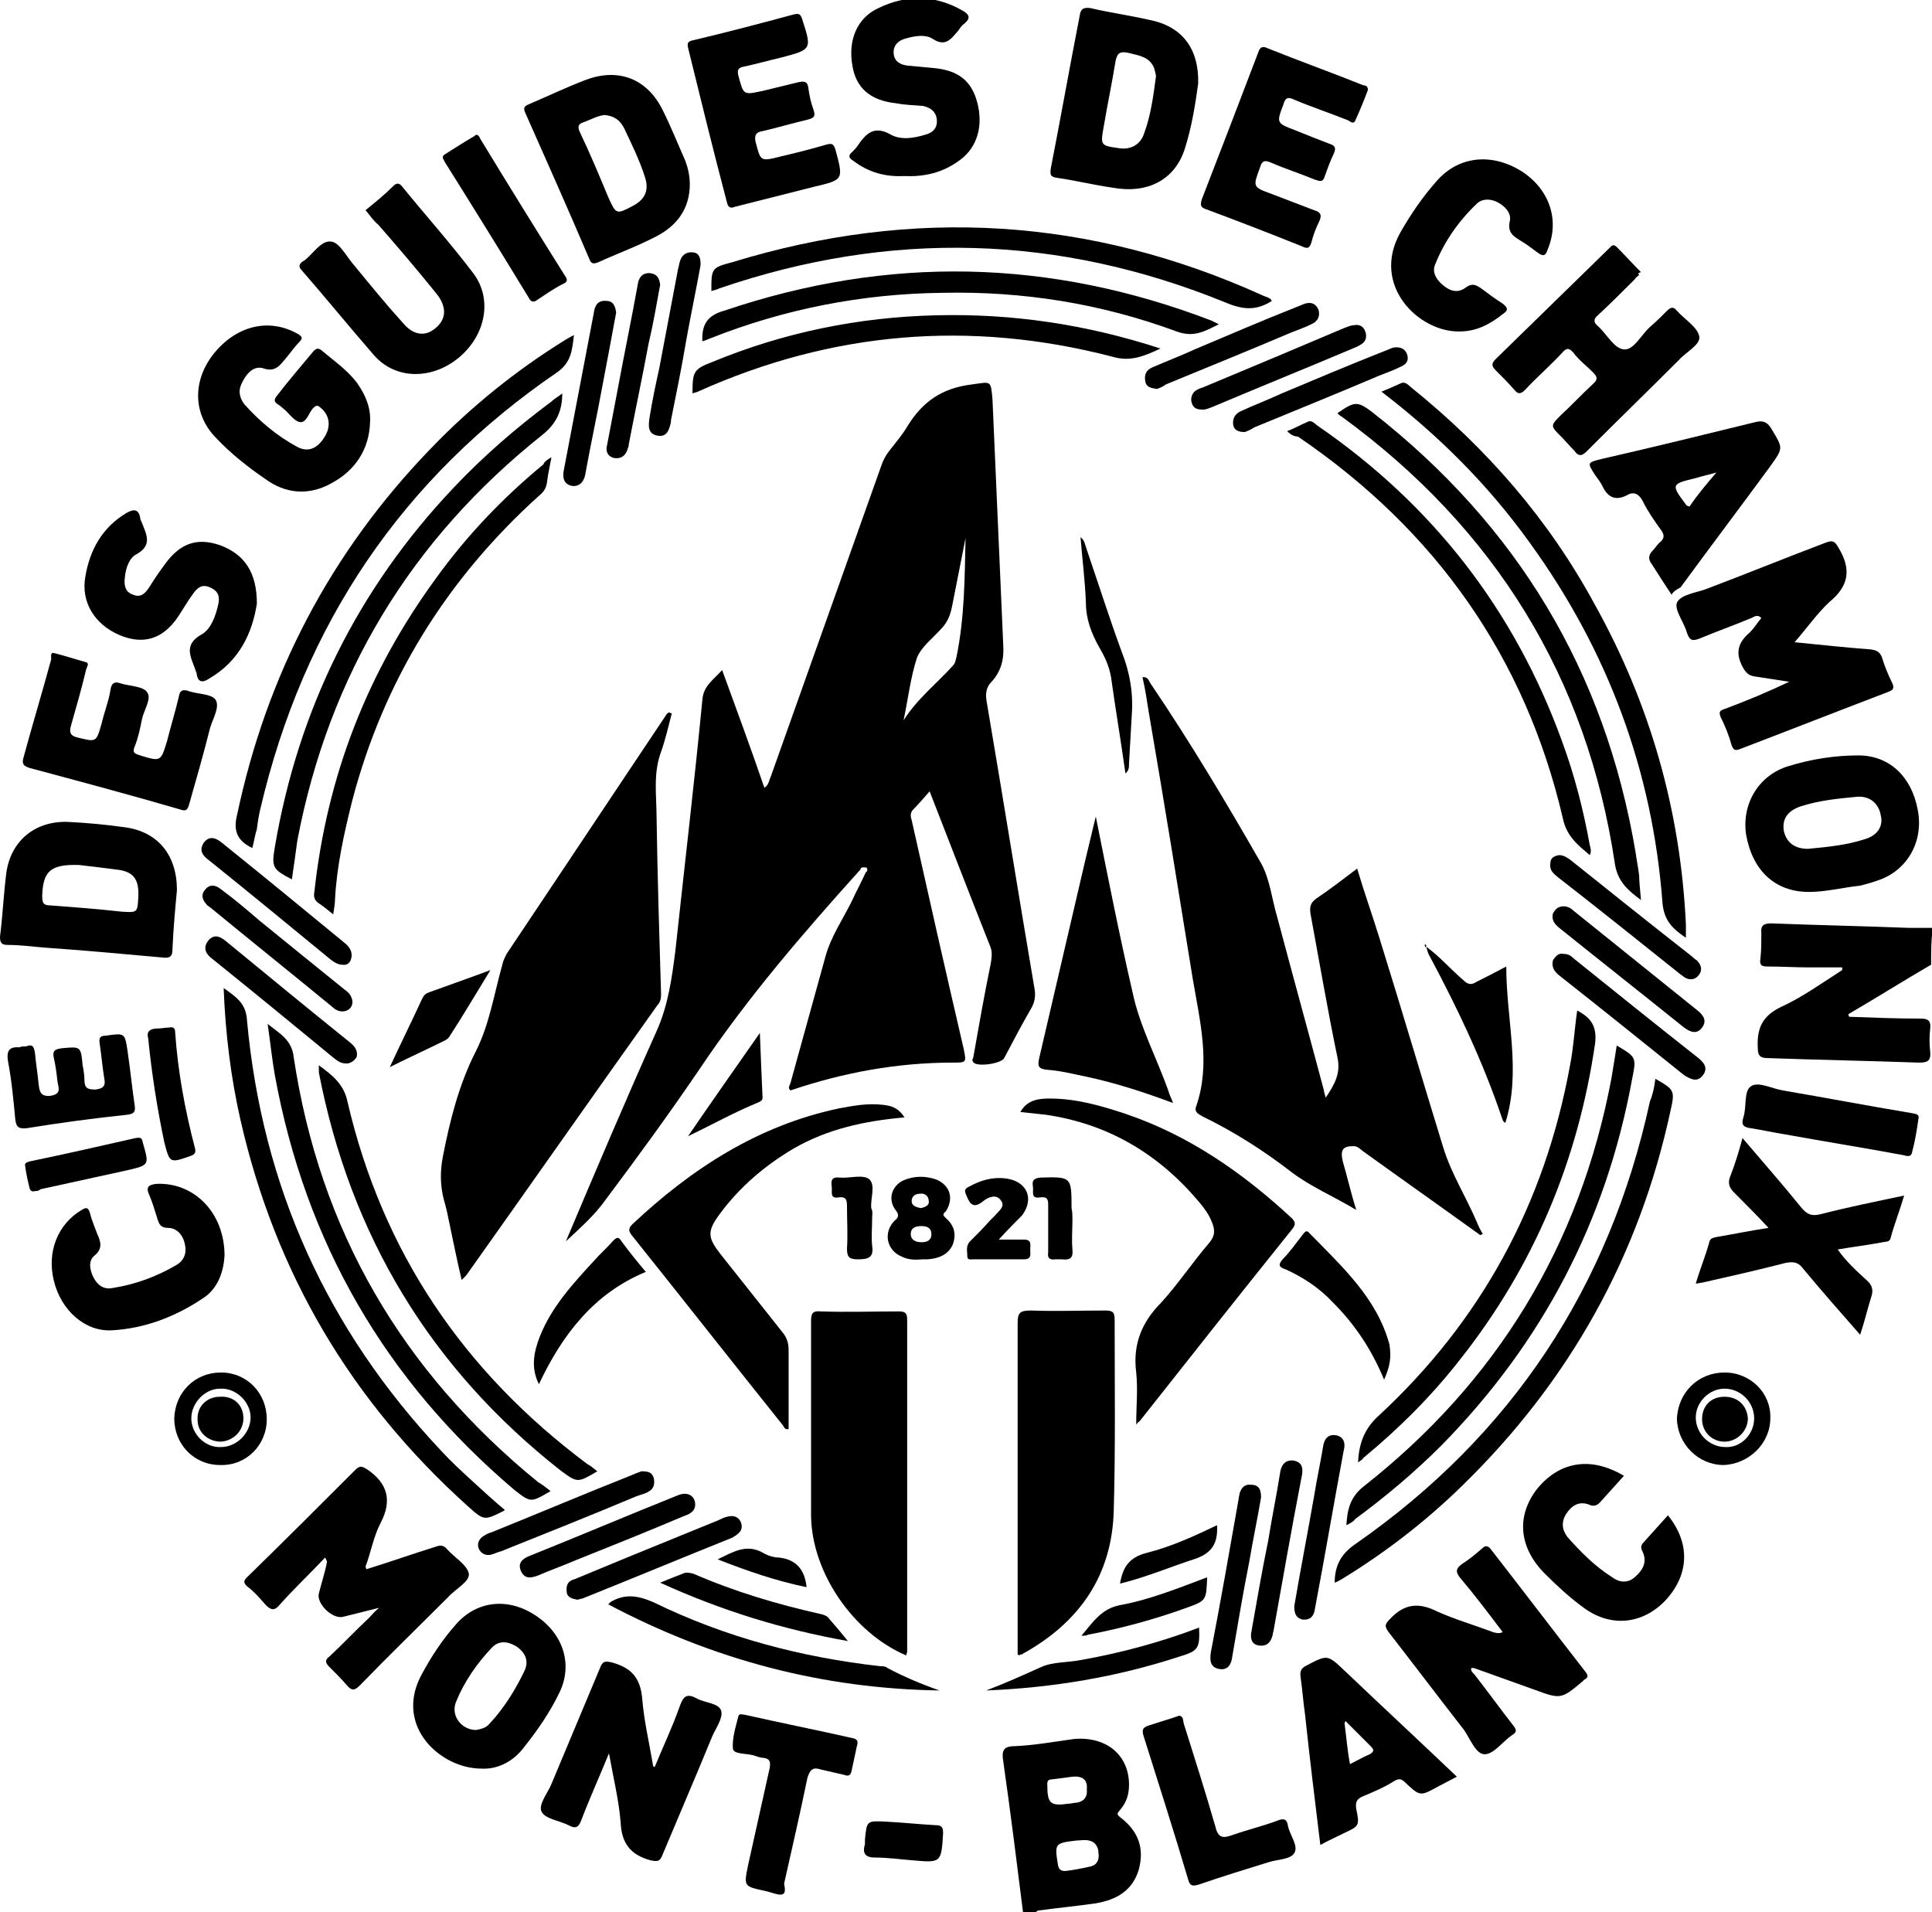 <?xml version="1.0" encoding="utf-8"?>
<!-- Generator: Adobe Illustrator 26.2.1, SVG Export Plug-In . SVG Version: 6.00 Build 0)  -->
<!DOCTYPE svg PUBLIC "-//W3C//DTD SVG 1.1//EN" "http://www.w3.org/Graphics/SVG/1.1/DTD/svg11.dtd">
<svg version="1.1" id="Calque_1" xmlns:x="http://ns.adobe.com/Extensibility/1.0/" xmlns:i="http://ns.adobe.com/AdobeIllustrator/10.0/" xmlns:graph="http://ns.adobe.com/Graphs/1.0/"
	 xmlns="http://www.w3.org/2000/svg" xmlns:xlink="http://www.w3.org/1999/xlink" x="0px" y="0px" viewBox="0 0 215.1 212.9"
	 style="enable-background:new 0 0 215.1 212.9;" xml:space="preserve">
<g>
	<path d="M215,107.4c-3.1,1.8-6.1,3.7-9.2,5.5c0,0.1,0,0.2,0.1,0.3c2.7,0.1,5.3,0.2,8,0.2c0.8,0,1.1,0.3,1,1.1
		c-0.1,0.9-0.1,1.7,0,2.6c0.1,1.1-0.4,1.2-1.3,1.2c-5.6-0.2-11.2-0.3-16.7-0.5c-0.9,0-1.2-0.2-1.2-1.2c-0.1-2.1,0.5-3.5,2.6-4.5
		c2.4-1.1,4.6-2.7,6.8-4.1c0-0.1,0-0.2,0-0.3c-1.2,0-2.5,0-3.7,0c-1.5,0-3.1-0.1-4.7-0.1c-0.7,0-0.8-0.3-0.7-0.9
		c0.1-0.9,0.1-1.9,0.1-2.8c-0.1-0.9,0.3-1.1,1.1-1.1c5.1,0.2,10.2,0.3,15.3,0.5c0.9,0,1.8,0,2.7,0C215,104.6,215,106,215,107.4z"/>
	<path d="M113.9,212.9c-0.7-5.6-1.4-11.2-2.2-16.8c-0.2-1.2,0-1.7,1.3-1.7c2.2-0.1,4.4-0.5,6.6-0.8c3.6-0.3,6.1,1.8,6.1,5.1
		c0,1.1-0.3,2-1,2.8c-0.2,0.3-0.5,0.4,0,0.8c2.1,1.6,2.7,3.5,2.1,5.8c-0.7,2.4-2.5,3.4-4.8,3.8c-2.1,0.3-4.2,0.5-6.4,0.8
		c-0.1,0-0.2,0.1-0.3,0.2C114.9,212.9,114.4,212.9,113.9,212.9z M118.6,208.3c0.9-0.1,1.9-0.3,2.8-0.5c0.8-0.2,1-0.8,0.9-1.5
		c0-0.7-0.4-1.3-1.1-1.4c-0.4-0.1-0.9,0-1.3,0c-2.5,0.3-2.5,0.3-2.1,2.8C117.9,208.1,118.1,208.3,118.6,208.3z M119.4,197.8
		c-0.7,0.1-1.5,0.2-2.3,0.3c-0.3,0-0.5,0.1-0.5,0.5c0,2.2,0.3,2.5,2.4,2.2c0.3,0,0.5-0.1,0.8-0.1c0.9-0.1,1.3-0.7,1.2-1.5
		C121.1,198.2,120.6,197.7,119.4,197.8z"/>
	<path d="M95.8,96.8c-6.4,7.1-12.6,14.3-17.9,22.2c-3.4,5-6.9,9.8-10.5,14.6c-1.2,1.7-2.8,3.1-4.4,4.6c3.3-7.8,6.6-15.6,10.1-23.4
		c1.3-2.9,1.7-5.9,2.1-9c1-9.3,2.1-18.6,3-27.9c0.1-1.5,1.2-2.2,2.2-3.3c1.6,4.4,3.2,8.7,4.7,13.1c0.5-0.3,0.5-0.8,0.7-1.2
		C89.9,75,94,63.4,98.1,51.9c0.2-0.6,0.5-1.2,0.9-1.7c0.7-0.9,1.4-1.7,2-2.7c1.7-2.8,3.9-4.3,7.2-4.7c2.2-0.3,2.1-0.5,2.3,1.7
		c0.4,9.2,0.8,18.3,1.2,27.4c0.1,1.6-0.3,2.9-1.3,4c-0.7,0.7-0.7,1.5-0.5,2.5c1.8,10.6,3.5,21.2,5.3,31.8c0.1,0.7,0,1.3-0.3,1.9
		c-1.1,1.9-2.1,3.8-3.1,5.7c-0.3,0.6-2.9,1-3.4,0.5c-0.3-0.3,0-0.5,0-0.8c0.6-3.4,1.2-6.8,1.9-10.2c0.1-0.6,0.2-1.2,0-1.8
		c-2.3-5.8-4.5-11.5-6.8-17.4c-0.7,0.8-1.3,1.5-1.9,2.1c-0.3,0.4-0.2,0.8-0.1,1.1c1.9,8.5,3.8,16.9,5.8,25.5
		c0.3,1.5,0.3,1.5-1.2,1.5c-6.2,0-12.2,1.1-18.1,3.1c-0.3-0.3-0.1-0.5,0-0.8c1.3-4.7,2.6-9.4,3.9-14.1c0.6-2.2,1.9-4.1,2.9-6.1
		c0.5-1.1,1.1-2.2,1.6-3.3c0.2-0.1,0.2-0.3,0.1-0.5C96,96.5,95.8,96.6,95.8,96.8z M100.6,80.2c1.5-2.4,3.7-4.1,5.5-6.1
		c0.3-0.3,0.3-0.7,0.4-1c0.9-4.4,0.9-8.8,1-13.2c-0.5,2.5-1,5.1-1.5,7.6c-0.2,1-0.5,1.8-1.3,2.6c-0.9,1-2.1,1.9-2.6,3.1
		C101.4,75.3,101.1,77.8,100.6,80.2z"/>
	<path d="M164.8,137.5c-4.3-3.1-8.7-6.2-13-9.3c-0.3-0.2-0.6-0.6-1.1-0.6c-1.2,0-1.5,0.4-1.2,1.7c0.5,1.7,0.9,3.5,1.5,5.4
		c-2.5-1.5-5.1-2.6-7.2-4.2c-3.1-2.4-6.4-4.5-9.9-6.2c-0.5-0.3-1-0.5-0.7-1.2c1.6-4.7,0.4-9.4-0.4-14.1c-1.6-9.9-3.2-19.8-4.9-29.7
		c-0.2-1.3-0.4-2.6-0.7-3.9c0.6-0.1,0.7,0.4,0.9,0.7c4.4,6.5,8.4,13.2,12.3,20c1,1.8,1.2,4,1.8,6c1.7,6.4,3.5,12.9,5.2,19.3
		c0,0.2,0.1,0.4,0.2,0.8c1-1.5,1.7-2.7,1.3-4.5c-1.1-5.3-2-10.6-3-16c-0.1-0.8,0-1.2,0.7-1.7c1.5-1,2.9-2.1,4.5-3.3
		c0.8,2.7,1.7,5.2,2.5,7.8c2.4,7.7,4.7,15.5,7.1,23.3c0.9,2.9,2.5,5.4,3.7,8.2c0.2,0.5,0.4,0.9,0.7,1.4
		C164.9,137.4,164.9,137.5,164.8,137.5z"/>
	<path d="M74.8,79.4c-0.4,1.5-0.7,2.9-1.2,4.3c-0.9,2.4-0.5,4.9-0.5,7.3c0.1,6.6,0.3,13.1,0.5,19.7c0,0.5-0.1,0.9-0.4,1.2
		C66,122,59,132,51.9,142c-0.1,0.1-0.2,0.2-0.5,0.5c-0.5-2.1-0.9-4.1-1.3-6c-0.2-1-0.4-2-0.7-3c-0.4-1.6-0.4-3.1-0.1-4.7
		c0.8-4.1,1.8-8.1,3.7-11.8c1.5-3,2-6.3,2.9-9.5c0.1-0.5,0.3-0.9,0.5-1.3c5.9-8.8,11.8-17.7,17.7-26.5c0.1-0.2,0.2-0.3,0.4-0.4
		C74.6,79.4,74.7,79.4,74.8,79.4z"/>
	<path d="M113.3,184.2c0-0.4,0-0.8,0-1.2c0-11.9,0-23.8,0-35.7c0-1.2,0.3-1.4,1.5-1.4c2.8,0.1,5.5,0,8.2,0c0.8,0,1.1,0.1,1.1,1
		c0,7.1,0.1,14.2-0.1,21.3c-0.2,7.2-3.8,12.4-10.1,15.9c-0.1,0.1-0.2,0.1-0.3,0.1C113.5,184.3,113.5,184.3,113.3,184.2z"/>
	<path d="M100.9,184.3c-5.9-2.5-10.5-9.2-10.6-15.5c0-7.2,0-14.5,0-21.7c0-0.8,0.1-1.2,1.1-1.1c2.9,0.1,5.8,0,8.6,0
		c0.7,0,1,0.1,1,0.9c0,12.3,0,24.6,0,37C101,184,100.9,184.1,100.9,184.3z"/>
	<path d="M199.8,71.5c3,0.3,5.8,0.6,8.5,0.8c0.6,0.1,0.9,0.2,1.2,0.8c0.3,1,0.7,2,1.2,3c0.2,0.5,0.1,0.7-0.4,0.9
		c-5.5,2.1-11.1,4.3-16.6,6.4c-0.5,0.2-0.7,0.1-0.9-0.4c-0.3-1.1-0.7-2.1-1.2-3.1c-0.3-0.7-0.1-0.8,0.5-1c2.4-0.9,4.8-1.9,7.1-3
		c-1.3-0.2-2.6-0.4-3.9-0.6c-0.6-0.1-0.9-0.4-1.2-0.9c-0.8-1.4-0.8-2.6,0.5-3.8c0.6-0.5,1-1.2,1.5-1.8c-0.4-0.4-0.7-0.2-1.1,0
		c-1.9,0.8-3.9,1.5-5.8,2.3c-0.8,0.3-1.1,0.2-1.4-0.7c-0.3-1.1-1.4-2.5-1.1-3.3c0.4-0.9,2.1-1.1,3.2-1.5c4.5-1.7,8.9-3.5,13.4-5.2
		c0.8-0.3,1-0.1,1.4,0.6c1.4,2.3,1.2,4.2-1,6C202.3,68.3,201.2,69.9,199.8,71.5z"/>
	<path d="M100.7,124.4c-4.5,0.4-8.6,1.3-12.4,3.5c-3.2,1.9-6,4.3-8.2,7.3c-1.4,1.9-1.3,2.6,0.1,4.4c2.3,2.9,4.6,5.8,6.9,8.7
		c0.5,0.6,0.7,1.2,0.7,2c0,2.9,0,5.8,0,8.8c-0.5,0.1-0.5-0.3-0.7-0.5c-5.6-7-11.1-14-16.7-21c-0.4-0.5-0.5-0.8,0-1.3
		c6.6-6.2,14-11,23-12.9c1.6-0.3,3.2-0.6,4.9-0.4C99.2,123.1,100,123.3,100.7,124.4z"/>
	<path d="M113.6,123.8c0.8-1.4,2.1-1.5,3.3-1.5c2.9,0,5.7,0.8,8.4,1.7c7.1,2.4,13.1,6.6,18.5,11.6c0.4,0.4,0.5,0.7,0.1,1.2
		c-5.7,7.1-11.4,14.3-17,21.4c-0.1,0.1-0.2,0.1-0.4,0.4c0-2.1,0.2-3.9,0-5.8c-0.4-3.1,0.6-5.6,2.8-7.8c1.9-2.1,3.5-4.5,5.3-6.6
		c0.7-0.8,0.7-1.5,0.3-2.4c-0.3-0.8-0.9-1.6-1.5-2.3c-4.5-5.3-10.1-8.6-17-9.6C115.5,124,114.6,123.9,113.6,123.8z"/>
	<path d="M40.8,174.7c2.6-0.8,5.1-1.7,7.7-2.5c0.5-0.2,0.9-0.2,1.3,0.3c0.8,0.9,2.2,1.7,2.4,2.7c0.1,0.9-1.5,1.7-2.3,2.6
		c-3.3,3.3-6.6,6.5-9.8,9.8c-0.6,0.6-0.9,0.7-1.5,0c-0.6-0.7-1.3-1.4-2-2.1c-0.5-0.5-0.3-0.8,0.1-1.1c1.5-1.4,2.9-2.9,4.4-4.3
		c0.3-0.3,0.5-0.6,1.1-1.1c-1.6,0.4-2.8,0.7-4,1c-1.2,0.3-3-1.5-2.7-2.6c0.3-1.2,0.7-2.4,0.9-3.5c0-0.1,0-0.1-0.2-0.5
		c-1.7,1.8-3.5,3.5-5.1,5.3c-0.5,0.6-0.9,0.6-1.5,0c-0.7-0.8-1.3-1.5-2.1-2.1c-0.4-0.4-0.4-0.6,0-1c4.1-4,8.1-8,12.1-12
		c0.5-0.5,0.8-0.3,1.3,0c2.2,1.5,2.8,3.4,1.5,5.9c-0.8,1.5-1.1,3.3-1.7,4.9C40.7,174.4,40.7,174.5,40.8,174.7z"/>
	<path d="M167.3,181.7c-1.5-2-3.1-4.1-4.7-6c-0.6-0.7-0.5-1.1,0.2-1.6c0.8-0.5,1.5-1.1,2.2-1.7c0.4-0.4,0.7-0.3,1,0.1
		c3.5,4.5,7,9.1,10.5,13.6c0.3,0.4,0.4,0.6-0.1,0.9c0,0-0.1,0-0.1,0.1c-2.5,2.1-2.5,2.1-5.5,1c-2.2-0.8-4.5-1.6-6.7-2.4
		c-0.1,0-0.1,0-0.3,0c-0.1,0.4,0.3,0.6,0.5,0.9c1.4,1.8,2.7,3.6,4.1,5.4c0.4,0.5,0.6,0.8-0.1,1.2c-1,0.7-2,2.1-3,2.1
		c-1,0-1.6-1.7-2.3-2.7c-2.8-3.6-5.6-7.3-8.4-10.9c-0.5-0.7-0.4-0.9,0.2-1.5c1.6-1.7,3.2-1.8,5.2-0.8c2,0.9,4.1,1.5,6.2,2.3
		C166.6,181.8,166.9,181.9,167.3,181.7z"/>
	<path d="M72.9,196.7c0.9-2.2,2-4.5,2.8-6.8c0.4-1.1,0.8-1.4,1.9-0.8c0.9,0.5,2.5,0.5,2.7,1.4c0.2,0.8-0.6,1.9-1,2.8
		c-1.8,4.4-3.7,8.8-5.5,13.1c-0.3,0.8-0.5,0.9-1.4,0.7c-2.2-0.6-3.2-1.9-3.3-4.2c-0.2-2.5-0.8-4.9-1.3-7.7c-1.1,2.7-2.2,5.1-3.1,7.5
		c-0.3,0.8-0.7,0.9-1.4,0.5c-1-0.5-2.6-0.7-3-1.5c-0.4-0.8,0.7-2.1,1.1-3.1c1.8-4.3,3.6-8.6,5.4-12.9c0.3-0.8,0.6-0.8,1.4-0.6
		c2.1,0.6,3.1,1.7,3.3,4c0.2,2.5,0.8,5,1.2,7.4C72.7,196.7,72.8,196.7,72.9,196.7z"/>
	<path d="M19.7,99.1c-0.2,2.1-0.4,4.3-0.5,6.6c0,0.8-0.3,1-1.1,0.9c-4.4-0.4-8.8-0.8-13.1-1.1c-1.3-0.1-2.7-0.3-4.1-0.3
		c-0.7,0-0.9-0.2-0.9-0.9c0.3-2.4,0.4-4.7,0.7-7.1c0.5-3.6,3.2-5.8,6.8-5.7c2.1,0.1,4.3,0.3,6.4,0.6C17.6,92.6,19.7,95.2,19.7,99.1z
		 M8.8,96.3c-3.2-0.1-4,0.7-4.1,3.4c0,0.8,0.1,1.1,0.9,1.1c2.7,0.2,5.3,0.4,8,0.7c1.7,0.1,1.7,0.1,1.8-1.6c0.1-2-0.5-2.9-2.5-3.1
		C11.3,96.6,9.8,96.4,8.8,96.3z"/>
	<path d="M133.4,9.3c-0.3,2.2-0.7,4.8-1.5,7.3c-1.1,3.4-4.1,5-8,4.3c-2.1-0.3-4.1-0.8-6.2-1.1c-0.8-0.1-0.8-0.4-0.7-1.1
		c1.1-5.6,2.1-11.3,3.2-16.9c0.1-0.8,0.4-1,1.2-0.9c2.1,0.5,4.3,0.8,6.5,1.3C131.6,2.9,133.5,5.4,133.4,9.3z M128.7,8.5
		c0-0.2-0.1-0.5-0.2-0.9c-0.5-1.3-1.7-1.4-2.8-1.7c-0.9-0.2-1.3-0.1-1.5,0.9c-0.4,2.5-0.9,4.8-1.3,7.2c-0.4,2.2-0.4,2.2,1.7,2.5
		c1.3,0.2,2.4-0.4,2.8-1.7C128.1,12.9,128.4,10.8,128.7,8.5z"/>
	<path d="M76.8,20.5c0,2.7-1.4,4.6-3.7,5.8c-2.1,1.1-4.3,1.9-6.5,2.9c-0.5,0.2-0.8,0.2-1-0.4c-2.3-5.4-4.7-10.8-7.1-16.2
		c-0.3-0.6-0.1-0.8,0.4-1c2.1-0.9,4.2-1.9,6.3-2.7c3.7-1.4,6.9-0.1,8.6,3.4c0.9,1.8,1.7,3.8,2.5,5.6C76.6,18.7,76.8,19.6,76.8,20.5z
		 M67.3,12.8c-0.8,0.1-1.5,0.5-2.3,0.8c-0.7,0.2-0.7,0.6-0.4,1.2c1.1,2.3,2.1,4.7,3.1,7.1c0.9,2,0.9,2,2.8,1
		c1.3-0.7,1.8-1.7,1.3-3.2c-0.6-1.9-1.5-3.7-2.3-5.4C69,13.3,68.3,12.9,67.3,12.8z"/>
	<path d="M41.2,47c-0.1,3.1-1.7,5.4-4.3,6.8c-2.5,1.4-5.1,1.2-7.4-0.5c-1.9-1.3-3.8-2.8-5.4-4.5c-2.6-2.6-2.7-6.3-0.4-9.3
		c2.5-3.2,6.2-4.2,9.5-2.3c0.5,0.3,0.5,0.5,0.1,0.9c-0.5,0.5-0.9,1.1-1.4,1.7c-0.7,0.8-1.2,1.7-2.6,1.2c-1-0.3-1.8,0.5-2.3,1.5
		c-0.5,0.9-0.4,1.7,0.2,2.5c1.7,1.9,3.6,3.5,5.8,4.7c1.2,0.7,2.3,0.3,3.1-1c0.8-1.2,0.6-2.5-0.4-3.3c-0.4-0.4-0.6-0.2-0.9,0.1
		C34.4,46,34.1,47,33.5,47c-0.6,0-1.2-0.8-1.7-1.3c-0.3-0.2-0.5-0.5-0.9-0.7c-0.4-0.3-0.4-0.5-0.1-0.9c1.3-1.7,2.7-3.3,4.1-5
		c0.3-0.3,0.5-0.4,0.9-0.1c1.4,1.2,2.9,2.2,4,3.7C40.7,44,41.3,45.4,41.2,47z"/>
	<path d="M182.5,30.6c-0.2,0.2-0.4,0.3-0.5,0.5c-1.3,1.3-2.7,2.7-4.1,4c-0.5,0.4-0.5,0.8,0,1.2c1,0.9,1.8,2.5,2.9,2.6
		c1.1,0.1,1.9-1.6,2.9-2.5c0.7-0.6,1.3-1.2,1.9-1.8c0.4-0.4,0.7-0.5,1.1,0c0.9,1,2.3,1.8,2.5,2.9c0.1,0.9-1.5,1.7-2.3,2.6
		c-3.4,3.4-6.9,6.8-10.3,10.2c-0.5,0.5-0.9,0.5-1.3-0.1c-0.5-0.5-1-1.1-1.5-1.6c-1.2-1.2-1.2-1.2,0-2.4c1.2-1.1,2.3-2.3,3.5-3.4
		c0.7-0.6,0.5-0.9,0-1.4c-0.7-0.7-1.5-1.3-2.1-2.1c-0.5-0.6-0.8-0.6-1.3,0c-1.3,1.4-2.8,2.7-4.1,4.1c-0.5,0.5-0.8,0.5-1.2,0
		c-0.7-0.8-1.4-1.5-2.1-2.2c-0.4-0.4-0.5-0.7,0-1.2c4.2-4.1,8.5-8.3,12.7-12.4c0.2-0.2,0.4-0.5,0.8-0.1c0.9,0.9,1.8,1.9,2.7,2.8
		C182.3,30.4,182.4,30.5,182.5,30.6z"/>
	<path d="M122,90.9c1.3,6.5,2.6,13.1,4.1,19.6c0.8,3.8,2.7,7.3,4,11c0.1,0.4,0.3,0.7,0.5,1.3c-3.2-1.2-6.3-2.2-9.5-2.9
		c-1.5-0.3-3-0.7-4.5-0.8c-1-0.1-1.1-0.4-0.9-1.3c1.7-7.3,3.4-14.6,5.1-21.9c0.4-1.7,0.8-3.3,1.2-5C121.9,90.9,122,90.9,122,90.9z"
		/>
	<path d="M201.4,99.3c-3.8,0-6.3-2.4-7-6.4c-0.5-3.4,1.4-6.6,4.7-7.6c2.6-0.8,5.2-1.2,7.8-1.2c3.4,0,5.9,2.3,6.6,6
		c0.7,3.4-1,6.6-4.1,7.8c-0.8,0.3-1.5,0.5-2.3,0.7C205.2,98.8,203.3,99.3,201.4,99.3z M201.3,94.5c2.1-0.2,4.3-0.4,6.4-1.1
		c1.3-0.4,2-1.4,1.7-2.6c-0.2-1.3-1.2-2.2-2.6-2.1c-2.1,0.2-4.3,0.4-6.4,1.1c-1.4,0.5-2,1.4-1.8,2.7
		C198.9,93.8,199.8,94.5,201.3,94.5z"/>
	<path d="M81.6,23.1c-0.5,0.1-0.6-0.3-0.7-0.7c-1.5-5.7-2.9-11.4-4.3-17.1c-0.1-0.5,0-0.7,0.5-0.8c3.8-0.9,7.6-1.9,11.3-2.9
		c0.5-0.1,0.7-0.1,0.9,0.5c1.1,3.4,1.1,3.4-2.3,4.3c-1.3,0.3-2.7,0.7-4.1,1c-0.5,0.1-0.9,0.2-0.7,1c0.6,2.2,0.5,2.2,2.8,1.7
		c1.2-0.3,2.5-0.6,3.7-0.9C89.5,9,89.9,9,90,9.8c0.1,0.8,0.3,1.7,0.6,2.5c0.2,0.7,0,0.8-0.6,1c-1.7,0.4-3.4,0.9-5.1,1.3
		c-0.7,0.1-0.9,0.4-0.8,1.1c0.6,2.3,0.5,2.3,2.9,1.7c1.7-0.4,3.3-0.8,5-1.3c0.7-0.2,0.8,0,1,0.5c0.9,3.4,1,3.4-2.4,4.2
		c-2.8,0.7-5.5,1.4-8.3,2.1C82,23,81.8,23,81.6,23.1z"/>
	<path d="M152.3,10c-0.4,1.1-0.9,2.3-1.4,3.4c-0.2,0.5-0.6,0.1-0.8,0c-2-0.8-4.1-1.5-6-2.3c-0.6-0.3-1-0.3-1.2,0.5
		c-0.8,2.1-0.8,2.1,1.3,2.9c1.2,0.5,2.5,1,3.8,1.5c0.6,0.2,0.8,0.4,0.5,1.1c-0.4,0.8-0.7,1.7-1,2.5c-0.2,0.7-0.5,0.6-1.1,0.4
		c-1.7-0.7-3.3-1.2-4.9-1.9c-0.7-0.3-1-0.2-1.2,0.5c-0.8,2.2-0.9,2.2,1.3,3c1.6,0.6,3.1,1.2,4.7,1.8c0.7,0.2,0.9,0.5,0.6,1.2
		c-0.4,0.8-0.7,1.6-0.9,2.4c-0.2,0.7-0.5,0.7-1.1,0.4c-3.5-1.4-7.1-2.8-10.6-4.1c-0.6-0.2-0.7-0.4-0.5-1.1
		c2.1-5.4,4.2-10.9,6.3-16.4c0.2-0.6,0.5-0.7,1.1-0.4c3.5,1.4,7.1,2.7,10.6,4.1C151.9,9.5,152.3,9.5,152.3,10z"/>
	<path d="M6,72.7c1.2,0.3,2.4,0.7,3.5,1c0.5,0.1,0.2,0.5,0.1,0.8c-0.5,2.1-1.1,4.2-1.7,6.3c-0.2,0.7-0.1,1.1,0.7,1.3
		c2.1,0.5,2.1,0.6,2.7-1.5c0.3-1.3,0.8-2.5,1-3.8c0.1-0.7,0.4-1,1.2-0.7c1,0.3,2.5,0.3,2.9,1c0.5,0.7-0.4,2-0.6,3
		c-0.2,1-0.4,2-0.8,3c-0.3,0.7,0,0.8,0.6,1c2.3,0.7,2.3,0.7,3-1.6c0.4-1.6,0.9-3.2,1.3-4.9c0.1-0.6,0.3-0.9,1-0.7
		c1,0.4,2.6,0.3,3.1,1c0.5,0.8-0.3,2.1-0.6,3.1c-0.7,2.8-1.5,5.6-2.3,8.4c-0.2,0.7-0.3,1-1.1,0.7c-5.5-1.6-11.1-3.1-16.7-4.6
		c-0.6-0.2-0.9-0.4-0.7-1.1c1-3.7,2.1-7.3,3.1-11C5.7,73.1,5.6,72.6,6,72.7z"/>
	<path d="M40.7,23.4c1.1-0.9,2.1-1.7,3.1-2.7c0.4-0.4,0.7-0.3,1,0.1c2.6,3.2,5.3,6.2,7.8,9.5c2.3,2.9,1.5,7-1.5,9.5
		c-3,2.5-7.1,2.5-9.5-0.3c-2.7-3.1-5.3-6.3-8-9.4c-0.4-0.4-0.3-0.7,0.1-1c0.1,0,0.1-0.1,0.2-0.1c1-0.8,1.9-2.3,3-2.1
		c0.9,0.1,1.7,1.7,2.5,2.6c1.8,2.2,3.6,4.4,5.5,6.5c1.1,1.3,2.4,1.5,3.5,0.6c1.3-1,1.4-2.4,0.2-3.9c-2.1-2.6-4.3-5.2-6.5-7.7
		C41.6,24.6,41.2,24,40.7,23.4z"/>
	<path d="M53.6,196.9c-4.5,0-9.6-4.6-6.8-10.2c1.1-2.1,2.4-4.1,4-5.9c2.3-2.6,5.8-3,8.9-0.9c3,2,4.1,5.4,2.6,8.5
		c-1.1,2.3-2.5,4.3-4.1,6.3C57,196.2,55.3,197,53.6,196.9z M53,192.6c0.5-0.1,1.1-0.2,1.5-0.7c1.6-1.7,2.9-3.8,3.9-5.9
		c0.5-1.1,0.1-2-0.9-2.7c-1-0.6-2-0.7-2.8,0.2c-1.6,1.7-3,3.7-3.9,5.9C50.1,191,51.4,192.6,53,192.6z"/>
	<path d="M207.1,148.6c-2.2-2.5-4.3-4.9-6.3-7.3c-0.5-0.7-1-0.9-2-0.7c-3.1,0.8-6.2,1.5-9.3,2.2c-0.2,0-0.4,0.1-0.7,0.1
		c0.5-1.7,1.1-3.1,1.5-4.6c0.1-0.5,0.5-0.5,0.9-0.6c1.8-0.3,3.7-0.7,5.7-1c-1.3-1.4-2.6-2.7-3.8-3.9c-0.6-0.6-0.8-1.1-0.4-2
		c0.5-1.3,0.9-2.6,1.3-4.1c2.3,2.7,4.5,5.2,6.6,7.8c0.6,0.7,1.1,0.9,2,0.7c3.1-0.8,6.1-1.4,9.4-2.1c-0.5,1.7-1.1,3.2-1.5,4.7
		c-0.1,0.5-0.5,0.4-0.9,0.5c-1.6,0.3-3.2,0.5-5,0.8c0.9,1.3,2.1,2.4,3.2,3.4c0.7,0.6,0.8,1.2,0.5,2
		C207.9,145.8,207.6,147.1,207.1,148.6z"/>
	<path d="M186.1,66.2c-0.8-1.2-1.5-2.3-2.2-3.4c-0.4-0.5-0.4-1,0.1-1.5c0.3-0.3,0.5-0.7,0.9-1c0.4-0.4,0.4-0.7,0.1-1.2
		c-0.8-1.1-1.5-2.1-2.1-3.3c-0.4-0.8-1-1.1-1.7-0.7c-1.3,0.7-2.2,0.3-2.8-1c-0.2-0.4-0.5-0.8-0.8-1.2c-0.9-1.4-0.9-1.4,0.7-1.8
		c5.7-1.3,11.4-2.7,17.1-4.1c0.8-0.2,1.3-0.1,1.8,0.7c1.3,2.2,1.4,2.1-0.1,4.2c-3.3,4.5-6.7,9-10,13.5
		C186.5,65.7,186.3,65.9,186.1,66.2z M191.1,52.6c-1,0.3-1.6,0.4-2.2,0.6c-2.9,0.7-2.9,0.7-1.1,3.1c0,0,0.1,0,0.3,0.1
		C188.9,55.2,189.9,54,191.1,52.6z"/>
	<path d="M100.6,19.6c-2,0.1-3.9-0.4-5.6-1.7c-0.5-0.3-0.6-0.6-0.1-1c0.2-0.2,0.4-0.4,0.6-0.7c0.9-1.3,1.8-2.3,3.7-1.2
		c1.1,0.6,2.5,0.4,3.8,0c0.8-0.2,1.4-0.7,1.3-1.7c-0.1-0.9-0.7-1.3-1.5-1.5c-1-0.1-2-0.1-3-0.3c-2.9-0.3-4.5-1.7-4.9-4.2
		c-0.5-2.8,0.5-5.3,2.9-6.4c3.1-1.5,6.3-1.5,9.4,0.3c0.7,0.4,0.9,0.8,0.2,1.4c-0.3,0.2-0.5,0.5-0.7,0.8c-0.8,0.9-1.4,1.9-2.9,0.9
		c-0.8-0.5-2-0.3-3,0c-0.8,0.2-1.4,0.8-1.3,1.7c0.1,0.9,0.8,1.2,1.5,1.3c1.1,0.1,2.1,0.2,3.2,0.3c2.6,0.3,4,1.5,4.6,3.8
		c0.7,2.6,0,5-1.9,6.4C104.9,19.3,102.8,19.7,100.6,19.6z"/>
	<path d="M28.6,67.2c-0.5,3.2-1.9,6.4-5.4,8.4C22.6,76,22,76,21.9,75c0-0.1-0.1-0.2-0.1-0.3c-0.5-1.5-1.5-2.9,0.7-4.1
		c1-0.6,1.5-2,1.8-3.3c0.2-0.9,0-1.5-0.9-1.9c-0.9-0.4-1.4,0-1.9,0.7c-0.6,0.8-1.1,1.7-1.7,2.6c-1.7,2.5-3.9,3.1-6.5,2
		C10.5,69.5,9,67,9.5,64.2c0.5-3,1.9-5.5,4.6-7.1c0.7-0.4,1.3-0.5,1.5,0.5c0,0.2,0.1,0.4,0.2,0.6c0.5,1.3,1.2,2.5-0.6,3.5
		c-0.8,0.4-1.2,1.5-1.3,2.6c-0.1,0.8,0,1.6,0.9,1.9c0.9,0.4,1.4-0.2,1.8-0.8c0.5-0.8,1.1-1.7,1.7-2.5c1.7-2.4,3.6-3.1,6.2-2.2
		C27.2,61.7,28.6,63.7,28.6,67.2z"/>
	<path d="M153.8,43.6c0.8-0.3,1.4-0.6,2.1-0.9c0.6-0.3,0.9,0.2,1.3,0.5c8.3,6.7,15.2,14.6,20.3,24c6.2,11.1,9.6,23,10.2,35.7
		c0,0.4,0,0.9,0,1.5c-1.5-1-2.4-1.9-2.6-3.8c-1.1-14.8-6.1-28.2-14.8-40.2C165.7,54,160.2,48.5,153.8,43.6z"/>
	<path d="M162.2,197.8c-0.8,0.4-1.5,0.8-2.1,1.1c-2,1.1-2,1.1-3.7-0.5c-0.4-0.4-0.7-0.4-1.2-0.1c-1.1,0.7-2.3,1.2-3.5,1.7
		c-0.7,0.3-0.8,0.7-0.7,1.4c0.4,1.9,0.3,1.9-1.4,2.7c-0.8,0.4-1.7,0.8-2.6,1.3c-0.6-4.9-1.2-9.8-1.7-14.5c-0.2-1.4-0.3-2.8-0.5-4.2
		c-0.1-0.7,0.1-1,0.7-1.3c2.3-1.2,2.3-1.2,4.2,0.6C153.8,189.9,158,193.8,162.2,197.8z M150.3,196.4c0.8-0.4,1.5-0.8,2.2-1.1
		c0.5-0.3,0.5-0.5,0.1-0.9c-0.9-0.9-1.8-1.8-2.8-2.8c-0.1,0.2-0.1,0.3-0.1,0.3C149.9,193.4,150,194.8,150.3,196.4z"/>
	<path d="M162.5,36.9c-4.5,0.1-9.9-5.1-6.6-11c1.2-2.1,2.5-4,4.1-5.8c2.4-2.7,6-3.1,9.3-1.1c3.2,2,4.4,5.5,3,8.8
		c-0.2,0.6-0.4,0.8-1,0.4c-0.7-0.5-1.3-1-2-1.4c-0.8-0.5-1.5-0.9-1.2-2.2c0.2-0.9-0.6-1.7-1.4-2.1c-0.8-0.4-1.7-0.4-2.3,0.2
		c-2,1.9-3.6,4.2-4.6,6.7c-0.4,0.9,0.1,1.7,0.8,2.3c0.8,0.7,1.7,1,2.6,0.3c0.7-0.5,1.1-0.3,1.7,0.1c0.8,0.6,1.6,1.2,2.4,1.7
		c0.5,0.4,0.7,0.7,0.1,1.1C165.9,36.1,164.4,36.9,162.5,36.9z"/>
	<path d="M28.1,94.4c-0.2-0.1-0.3-0.1-0.4-0.2c-1.4-0.8-1.7-1.9-1.3-3.5C29.7,75.1,36.8,61.5,47.9,50c4.5-4.7,9.6-8.8,15.1-12.2
		c0.2-0.1,0.5-0.3,0.9-0.5c-0.2,1.7-0.3,3-1.8,4.1C44.8,53.2,33.8,69.5,29,90c-0.2,0.8-0.3,1.5-0.4,2.3
		C28.4,92.9,28.3,93.6,28.1,94.4z"/>
	<path d="M184.3,120.1c2.1,1.2,2.2,1.3,1.7,3.5c-3.5,16.3-11.3,30.2-23.2,41.8c-4.1,4-8.5,7.4-13.4,10.4c-0.2,0.1-0.5,0.3-0.8,0.4
		c0-1.9,0.7-3.2,2.3-4.3c17.4-12.1,28.3-28.6,32.8-49.3C184,121.9,184.2,121,184.3,120.1z"/>
	<path d="M56.2,168.1c-0.1,0.1-0.1,0.1-0.1,0.1c-2.2,1.1-2.2,1.1-4-0.5c-13-11.7-21.4-25.9-25.3-42.9c-1.1-4.8-1.7-9.7-1.9-14.8
		c1.4,1,2.5,1.7,2.6,3.6c1.7,18.5,8.9,34.4,21.6,47.9c1.1,1.2,2.3,2.3,3.5,3.4C53.8,166,55,167.1,56.2,168.1z"/>
	<path d="M25,139.8c-0.1,1.7-0.7,3.7-2.5,4.8c-3,2-6.4,3.3-10,3.5c-3,0.2-5.7-2.2-6.5-5.5c-0.8-3.2,0.4-6.3,3.1-7.9
		c0.5-0.3,0.7-0.3,0.9,0.3c0.2,0.8,0.5,1.5,0.8,2.3c0.4,0.9,0.7,1.7-0.3,2.5c-0.7,0.6-0.5,1.6-0.1,2.4c0.4,0.8,1.1,1.4,2.1,1.2
		c2.6-0.4,5-1.3,7.2-2.6c0.8-0.5,1.1-1.3,0.9-2.2c-0.2-1.1-0.9-1.9-1.9-1.9c-0.8,0-1-0.4-1.2-1.1c-0.3-0.9-0.5-1.7-0.9-2.6
		c-0.4-0.9,0-1.1,0.8-1.2C21.6,131.6,25,135,25,139.8z"/>
	<path d="M182.7,100.2c-1.5-1.1-2.6-2.1-2.9-4c-3.1-20.8-13.4-37.4-30.4-49.8c-0.2-0.1-0.4-0.3-0.5-0.4c1.9-1.3,2.2-1.4,3.9-0.1
		c16.1,12.6,25.9,28.8,29.3,49c0.1,0.8,0.3,1.7,0.4,2.6C182.5,98.2,182.6,99,182.7,100.2z"/>
	<path d="M79.2,32.4c0-2.5,0-2.6,2.3-3.2c20.2-6.2,39.9-5,59.1,3.7c0.4,0.2,0.8,0.2,1,0.6c-1.7,1.1-3.2,1-5.1,0.2
		c-18.6-7.6-37.4-8.1-56.4-1.6C79.9,32.2,79.6,32.3,79.2,32.4z"/>
	<path d="M62.6,43.8c0,2-0.7,3.4-2.2,4.6C45.7,60.1,36.6,75.2,33.1,93.6c-0.1,0.7-0.2,1.5-0.3,2.2c-0.1,0.7-0.2,1.3-0.3,2.1
		c-2.1-1.1-2.3-1.3-1.9-3.6c2.6-15.3,9.2-28.7,19.9-40c3.3-3.5,7-6.7,10.9-9.6C61.7,44.4,62.1,44.2,62.6,43.8z"/>
	<path d="M180.8,164.3c-0.9,1-1.8,2-2.7,3c-0.4,0.4-0.8,0.4-1.2,0.2c-1.1-0.4-1.9,0.1-2.5,1c-0.6,0.9-0.5,1.8,0.1,2.6
		c1.5,1.7,3.1,3.3,5,4.5c0.8,0.6,1.8,0.7,2.6-0.1c0.8-0.7,1.3-1.6,0.8-2.7c-0.2-0.4-0.3-0.7,0.1-1.1c0.9-1,1.8-2,2.7-3
		c2.5,3.1,2.4,6.6-0.3,9.5c-2.6,2.7-6.2,3-9.2,0.7c-1.5-1.1-2.9-2.4-4.2-3.7c-2.9-2.9-3.2-6.4-0.9-9.4
		C173.6,162.7,177.1,162.1,180.8,164.3z"/>
	<path d="M149.9,169.8c0.1-1.7,0.4-3.1,1.9-4.3c14.9-11.7,24.1-26.9,27.6-45.4c0.2-1.2,0.4-2.4,0.6-3.7c2.2,1.3,2.2,1.3,1.7,3.8
		c-2.9,15.8-10,29.3-21.2,40.7c-3,3-6.2,5.7-9.6,8.2C150.7,169.4,150.3,169.6,149.9,169.8z"/>
	<path d="M61.3,166c-2.2,1.3-2.2,1.3-4-0.1c-14.4-12.2-23.3-27.6-26.7-46.2c-0.3-1.7-0.5-3.6-0.8-5.7c1.4,1.1,2.7,1.8,2.9,3.7
		c2.9,19.3,12.1,35,27.2,47.3C60.4,165.3,60.8,165.6,61.3,166z"/>
	<path d="M143.3,48c0.8-0.3,1.5-0.7,2.2-1c0.5-0.3,0.8,0.1,1.2,0.4c12.8,8.8,21.9,20.5,27.2,35.1c1.4,3.8,2.4,7.7,3.1,11.6
		c0.1,0.3,0.2,0.7,0,1.1c-1.3-1.1-2.6-2.1-3-4.1c-4.2-18-14.2-32.1-29.5-42.5C144.1,48.6,143.7,48.4,143.3,48z"/>
	<path d="M78.2,38c-0.1-1.9,0.6-2.9,2.4-3.4c18.3-6.2,36.3-5.8,54.3,1.1c0.2,0.1,0.4,0.2,0.8,0.4c-1.6,0.8-2.8,1.5-4.7,0.8
		c-8.4-3.1-17.1-4.5-26.1-4.3C96,32.7,87.3,34.4,79,37.7C78.8,37.8,78.5,37.9,78.2,38z"/>
	<path d="M61.4,50.9c-0.2,1.1-0.4,1.9-0.5,2.8c-0.1,0.7-0.4,1.1-0.9,1.5c-10.3,9.3-17.3,20.6-20.8,34c-0.9,3.6-1.7,7.2-1.9,10.9
		c0,0.5-0.1,1-0.2,1.7c-0.6-0.5-1.1-0.9-1.7-1.3c-0.4-0.3-0.5-0.7-0.4-1.2c1.4-12.9,5.9-24.5,13.6-35c3.4-4.7,7.4-8.9,11.9-12.6
		C60.6,51.4,60.9,51.2,61.4,50.9z"/>
	<path d="M151.2,162.8c0.1-2.1,0.7-3.7,2.2-5.1c11.5-10.6,18.6-23.7,21.4-39.1c0.4-2,0.5-4.1,0.8-6.1c1.5,0.8,2.2,1.7,2,3.6
		c-1.9,13.1-6.8,24.8-15,35.2c-3.2,4.1-6.8,7.7-10.8,11C151.7,162.5,151.5,162.6,151.2,162.8z"/>
	<path d="M66.5,163.8c-2.2,1.3-2.2,1.3-4.1-0.1c-14.5-11.4-23.4-26.2-26.9-44.3c0-0.2,0-0.5,0-0.8c1.5,1.1,2.8,2.1,3.2,4.1
		c3.9,16.7,12.9,30,26.7,40.3C65.8,163.2,66.1,163.5,66.5,163.8z"/>
	<path d="M129.2,38.8c-1.9,0.9-3.4,1.5-5.4,0.9c-15.8-4.1-31.2-2.8-46.1,3.9c-0.2,0.1-0.4,0.1-0.6,0.2c0-2.4,0.1-2.7,2.2-3.5
		c8-3.3,16.3-5,25-5.2C112.7,34.9,120.9,36.1,129.2,38.8z"/>
	<path d="M86.6,210.9c-0.5-0.1-1-0.3-1.5-0.4c-2.3-0.5-2.3-0.5-1.8-2.9c0.8-3.6,1.6-7.2,2.4-10.8c0.1-0.7,0-1-0.7-1.1
		c-0.4,0-0.8-0.2-1.2-0.3c-0.8-0.2-2.1-0.1-2.2-0.7c-0.1-1.2,0.3-2.4,0.6-3.6c0.1-0.4,0.4-0.2,0.7-0.2c4,0.9,8,1.7,12,2.6
		c0.5,0.1,0.7,0.3,0.5,0.9c-0.2,0.9-0.4,1.9-0.6,2.8c-0.1,0.4-0.3,0.6-0.8,0.4c-0.9-0.2-1.7-0.4-2.6-0.6c-0.9-0.3-1.2,0-1.5,0.9
		c-0.8,3.9-1.7,7.8-2.6,11.8C87.4,210.3,87.6,211.1,86.6,210.9z"/>
	<path d="M131.3,191c0.5,0.1,0.4,0.6,0.5,0.9c1.2,3.8,2.4,7.6,3.5,11.4c0.3,1.3,0.8,1.4,1.9,1c1.7-0.6,3.4-1,5-1.6
		c0.7-0.3,1.1-0.2,1.2,0.6c0.2,1,1.2,2.2,0.7,3c-0.4,0.7-1.8,0.7-2.8,1c-2.6,0.8-5.2,1.6-7.8,2.5c-0.7,0.2-1,0.2-1.2-0.5
		c-1.6-5.4-3.3-10.7-5-16.1c-0.2-0.7,0-0.9,0.6-1.1C129.1,191.7,130.2,191.4,131.3,191z"/>
	<path d="M2.9,116.5c0.7-0.3,0.9,0,1,0.8c0.1,1.1,0.3,2.3,0.4,3.4c0.1,0.8,0.2,1.4,1.3,1.3c1.3-0.2,0.9-0.9,0.8-1.6
		c-0.1-0.9-0.2-1.7-0.4-2.6c-0.2-0.8,0.1-1,0.9-1.1c2.1-0.2,2.1-0.2,2.3,1.9c0.1,0.5,0.2,1.1,0.2,1.6c0,0.9,0.3,1.1,1.2,1.1
		c0.9-0.1,1.2-0.4,1-1.3c-0.2-1.2-0.3-2.5-0.5-3.8c-0.1-0.6,0-0.9,0.7-0.9c2.1-0.3,2.1-0.3,2.4,1.7c0.3,2,0.5,4.1,0.8,6.1
		c0.1,0.7-0.1,0.9-0.8,1c-3.8,0.4-7.5,0.9-11.2,1.5c-0.9,0.1-1.2-0.1-1.3-1c-0.2-2.1-0.4-4.3-0.8-6.4c-0.2-1.2,0.1-1.7,1.3-1.6
		C2.3,116.5,2.6,116.5,2.9,116.5z"/>
	<path d="M53,15c0.3,0,0.4,0.3,0.5,0.5c3.1,5.1,6.2,10.1,9.4,15.2c0.3,0.4,0.3,0.7-0.2,0.9c-1,0.5-2,1.2-2.9,1.8
		c-0.4,0.3-0.7,0.2-0.9-0.2c-3.1-5.1-6.2-10.1-9.4-15.2c-0.1-0.3-0.4-0.5,0-0.8c1.1-0.7,2.2-1.4,3.4-2.1C52.8,15.1,52.9,15.1,53,15z
		"/>
	<path d="M213.6,124.5c-0.2,1.4-0.4,2.6-0.7,3.7c-0.1,0.7-0.6,0.5-1,0.4c-4.3-0.8-8.7-1.5-13.1-2.3c-1.3-0.2-2.6-0.5-3.9-0.7
		c-0.7-0.1-1.1-0.3-0.8-1.2c0.4-1.2,0-3,0.9-3.5c0.8-0.5,2.3,0.3,3.5,0.5c4.7,0.8,9.4,1.7,14.2,2.5C213.2,124,213.7,124,213.6,124.5
		z"/>
	<path d="M67.7,178.6c0.2-0.1,0.2-0.2,0.2-0.2c1.6-1,3.1-0.8,4.9,0c8,3.9,16.4,6.1,25.2,7.1c0.3,0,0.6,0,0.8,0.2
		c1.9,1,3.8,1.8,5.8,2.5C91.6,188,79.4,184.8,67.7,178.6z"/>
	<path d="M158.8,105.4c1.5,1.1,2.7,2.5,4.1,3.7c0.5,0.5,0.9,0.6,1.5,0.2c1-0.5,2-1,3.3-1.7c0,5.9,1.7,11.7-0.1,17.4
		c-0.3-0.1-0.3-0.4-0.4-0.6c-2.1-6.2-4.9-12.1-8-17.9C159,106.2,158.9,105.8,158.8,105.4C158.7,105.5,158.8,105.4,158.8,105.4z"/>
	<path d="M60,154.1c-0.9-1.8-0.6-3.5,0.1-5.3c1.3-3.3,3.7-5.9,6-8.4c0.7-0.8,1.5-1.5,2.2-2.3c0.4-0.4,0.6-0.4,0.9,0.1
		c0.8,1.1,1.7,2.2,2.7,3.4C66.1,144,62.6,148.6,60,154.1z"/>
	<path d="M154.1,153.6c-1.4-3.4-3.3-6.2-5.7-8.6c-1.5-1.6-3.3-2.8-5.3-3.7c-0.6-0.2-0.9-0.4-0.3-1.1c0.8-0.8,1.5-1.8,2.2-2.7
		c0.2-0.2,0.4-0.7,0.8-0.2c3.6,3.7,7.5,7.2,8.9,12.4C154.9,151.1,154.8,152,154.1,153.6z"/>
	<path d="M109.8,188.2c2.1-0.8,4.1-1.7,6.1-2.6c1.3-0.6,3-0.5,4.5-0.8c4.5-0.8,8.9-2,13.1-3.6c0.1,2.3-0.1,2.6-2.1,3.2
		C124.4,186.7,117.2,187.9,109.8,188.2z"/>
	<path d="M138.6,48.1c-0.7,0-1.2-0.2-1.3-0.8c-0.1-0.7,0.2-1.2,0.8-1.5c1.5-0.7,3.1-1.3,4.6-2c3.8-1.6,7.6-3.2,11.4-4.7
		c0.3-0.1,0.7-0.3,1-0.4c0.6-0.1,1.2,0,1.5,0.6c0.3,0.7,0.1,1.2-0.6,1.5c-0.8,0.4-1.6,0.7-2.4,1c-4.7,2-9.4,3.9-14,5.8
		C139.2,47.9,138.8,48,138.6,48.1z"/>
	<path d="M134,45.6c-0.7,0-1.1-0.1-1.3-0.7c-0.2-0.5,0-1.1,0.4-1.4c0.3-0.2,0.6-0.3,0.9-0.4c5.3-2.2,10.5-4.4,15.7-6.6
		c0.3-0.1,0.7-0.3,1.1-0.3c0.5-0.1,1,0.1,1.2,0.7c0.2,0.5,0.1,1.1-0.4,1.4c-0.3,0.2-0.7,0.4-1,0.5c-5.2,2.2-10.4,4.3-15.6,6.5
		C134.7,45.4,134.3,45.6,134,45.6z"/>
	<path d="M128.8,43.3c-0.7-0.1-1.2-0.2-1.3-0.9c-0.1-0.7,0.1-1.2,0.8-1.5c1.6-0.7,3.2-1.3,4.7-2c3.8-1.6,7.5-3.2,11.3-4.7
		c0.3-0.1,0.7-0.3,1-0.4c0.7-0.2,1.2,0,1.5,0.7c0.2,0.7-0.1,1.2-0.6,1.5c-0.8,0.4-1.6,0.7-2.4,1c-4.7,2-9.4,3.9-14,5.8
		C129.4,43.1,129.1,43.2,128.8,43.3z"/>
	<path d="M77.4,167.5c0,0.8-0.7,1.1-1.3,1.3c-4,1.7-8,3.3-12,4.9c-1.4,0.6-2.8,1.1-4.2,1.7c-0.8,0.3-1.5,0.4-1.9-0.5
		c-0.4-0.9,0.2-1.4,1-1.7c5.5-2.2,10.9-4.5,16.4-6.7C76.5,166,77.4,166.5,77.4,167.5z"/>
	<path d="M192,152.8c2.9,0,5.2,2.3,5.1,5.1c0,2.8-2.4,5.1-5.2,5.2c-2.8,0-5.1-2.3-5.2-5.1C186.8,155,189.1,152.8,192,152.8z
		 M195.3,157.9c0-1.8-1.5-3.3-3.3-3.3c-1.7,0-3.2,1.5-3.2,3.2c0,1.8,1.5,3.3,3.3,3.3C193.8,161.2,195.3,159.7,195.3,157.9z"/>
	<path d="M24.6,152.8c2.9,0,5.1,2.3,5.1,5.2c0,2.9-2.3,5.2-5.2,5.1c-2.9,0-5.1-2.3-5.1-5.2C19.5,155,21.7,152.8,24.6,152.8z
		 M24.6,161.1c1.8,0,3.3-1.6,3.3-3.3c0-1.7-1.6-3.3-3.4-3.2c-1.7,0-3.2,1.6-3.2,3.3C21.3,159.7,22.9,161.2,24.6,161.1z"/>
	<path d="M174.1,106.2c0.5,0,0.8,0.2,1.1,0.5c4.6,3.7,9.2,7.4,13.9,11.1c0.6,0.5,1.1,1.1,0.5,1.9c-0.6,0.8-1.3,0.5-2.1,0
		c-4.6-3.7-9.2-7.4-13.9-11.1c-0.5-0.4-0.9-0.9-0.7-1.7C173.3,106.3,173.6,106.1,174.1,106.2z"/>
	<path d="M71.4,163.8c0.8,0,1.2,0.1,1.4,0.8c0.1,0.6,0,1.1-0.5,1.4c-0.4,0.3-1,0.4-1.5,0.6c-5,2.1-10,4.1-15,6.1
		c-0.4,0.1-0.8,0.3-1.2,0.4c-0.6,0.1-1.1-0.2-1.3-0.7c-0.2-0.5,0-1,0.4-1.3c0.3-0.2,0.6-0.4,1-0.5c5.2-2.1,10.4-4.3,15.7-6.4
		C70.8,164,71.2,163.9,71.4,163.8z"/>
	<path d="M173.6,95.2c0.5,0,0.9,0.3,1.2,0.5c4.5,3.6,9,7.2,13.6,10.8c0.1,0.1,0.3,0.3,0.5,0.4c0.5,0.5,0.7,1.1,0.2,1.7
		c-0.5,0.6-1.2,0.5-1.7,0.1c-0.1-0.1-0.3-0.2-0.4-0.3c-4.5-3.6-9-7.2-13.5-10.7c-0.5-0.4-1-0.8-0.9-1.5
		C172.6,95.5,173,95.3,173.6,95.2z"/>
	<path d="M68.6,34.8c-0.5,2.7-1,5.4-1.5,8c-0.6,3.3-1.3,6.5-1.9,9.8c-0.1,0.8-0.5,1.6-1.5,1.5c-1-0.2-1.1-1-0.9-1.9
		c1.1-5.8,2.2-11.5,3.3-17.3c0.1-0.8,0.4-1.5,1.4-1.4C68.3,33.5,68.5,34.1,68.6,34.8z"/>
	<path d="M38.6,118.4c-0.7,0-1-0.3-1.3-0.5c-4.5-3.7-9-7.4-13.6-11.1c-0.7-0.5-1.2-1.2-0.5-2.1c0.7-0.8,1.4-0.4,2.1,0.2
		c4.5,3.7,9,7.4,13.6,11.1c0.5,0.4,1,0.9,0.8,1.7C39.3,118.3,38.8,118.4,38.6,118.4z"/>
	<path d="M64.3,178.1c-0.5-0.1-1.1-0.2-1.2-0.8c-0.1-0.8,0.1-1.3,0.9-1.5c1.9-0.8,3.9-1.6,5.8-2.4c3.4-1.4,6.9-2.8,10.3-4.2
		c0.1-0.1,0.3-0.1,0.4-0.2c0.8-0.3,1.6-0.4,2,0.5c0.3,0.9-0.3,1.3-1,1.7c-5.5,2.2-11,4.5-16.5,6.7C64.8,178,64.6,178,64.3,178.1z"/>
	<path d="M140.4,166.7c-0.4,2.4-0.9,4.7-1.3,7.1c-0.7,3.5-1.3,7.1-1.9,10.6c-0.1,0.9-0.5,1.6-1.5,1.4c-1-0.2-1-1-0.9-1.8
		c1.1-5.7,2.1-11.4,3.1-17.1c0-0.2,0.1-0.4,0.1-0.6c0.2-0.7,0.6-1.1,1.3-1C140.2,165.3,140.4,165.9,140.4,166.7z"/>
	<path d="M38.1,112.6c-0.4,0-0.8-0.2-1.1-0.5c-4.5-3.7-9-7.3-13.5-11c-0.1-0.1-0.3-0.2-0.4-0.3c-0.5-0.5-0.8-1.1-0.3-1.7
		c0.5-0.7,1.2-0.6,1.8-0.1c1.5,1.1,2.9,2.3,4.3,3.5c3.2,2.6,6.4,5.2,9.5,7.7c0.3,0.2,0.6,0.5,0.7,0.8
		C39.5,111.8,39,112.6,38.1,112.6z"/>
	<path d="M73.5,31.7c-0.4,2.2-0.8,4.5-1.3,6.6c-0.7,3.8-1.5,7.5-2.2,11.2c0,0.1,0,0.2-0.1,0.4c-0.2,0.8-0.7,1.2-1.5,1.1
		c-0.8-0.2-1-0.8-0.8-1.5c0.4-2.1,0.8-4.2,1.2-6.3c0.7-3.8,1.5-7.6,2.2-11.5c0.1-0.8,0.5-1.3,1.3-1.3C73.2,30.5,73.4,31,73.5,31.7z"
		/>
	<path d="M174.1,100.9c0.4,0,0.8,0.2,1.1,0.5c4.6,3.7,9.2,7.4,13.8,11.1c0.6,0.5,1.1,1.1,0.5,1.9c-0.6,0.8-1.3,0.5-2,0
		c-4.6-3.7-9.3-7.4-13.9-11.1c-0.5-0.4-0.9-0.9-0.7-1.6C173.2,101.1,173.6,100.9,174.1,100.9z"/>
	<path d="M78,29.5c-0.5,2.8-1.1,5.6-1.6,8.4c-0.5,3-1.1,5.9-1.7,8.9c0,0.1,0,0.1,0,0.2c-0.2,0.8-0.4,1.7-1.5,1.5
		c-1.1-0.2-1-1.1-0.9-1.9c0.3-1.9,0.7-3.8,1.1-5.6c0.7-3.7,1.4-7.4,2.1-11.1c0.1-0.3,0.1-0.5,0.2-0.8c0.2-0.7,0.7-1.1,1.5-1
		C77.9,28.2,78,28.8,78,29.5z"/>
	<path d="M139.3,181.8c0.6-3.4,1.2-6.9,1.9-10.3c0.4-2.5,0.9-4.9,1.3-7.4c0.1-0.9,0.5-1.6,1.5-1.5c1.1,0.2,1.1,1,0.9,1.9
		c-1.1,5.7-2.1,11.4-3.1,17c0,0.1-0.1,0.3-0.1,0.5c-0.2,0.8-0.6,1.3-1.5,1.2C139.4,183.1,139.2,182.5,139.3,181.8z"/>
	<path d="M144.1,178.8c0.7-4.1,1.5-8.2,2.2-12.2c0.3-1.9,0.7-3.7,1-5.5c0.1-0.8,0.5-1.5,1.5-1.3c0.9,0.2,1,1,0.8,1.7
		c-1.1,5.9-2.1,11.8-3.2,17.6c-0.1,0.8-0.5,1.3-1.4,1.2C144.2,180.1,144.1,179.5,144.1,178.8z"/>
	<path d="M38.1,107.4c-0.5,0-0.9-0.3-1.2-0.5c-4.5-3.7-9-7.4-13.6-11.1c-0.7-0.5-1.2-1.1-0.6-2c0.7-0.9,1.5-0.4,2.1,0.1
		c4.6,3.7,9.1,7.4,13.6,11.1c0.5,0.4,0.9,1,0.7,1.7C39,107.2,38.6,107.5,38.1,107.4z"/>
	<path d="M102.7,140.2c-1,0.1-1.7,0-2.3-0.3c-1.7-0.7-2.1-2.7-0.8-4c0.5-0.4,0.5-0.7,0.1-1.2c-0.9-1.2-0.4-2.7,0.9-3.3
		c1.2-0.5,2.4-0.5,3.6-0.1c1.5,0.6,2,2,1.2,3.4c-0.1,0.3-0.7,0.4-0.1,0.9c0.9,0.8,1.2,1.7,0.8,2.9c-0.5,1.2-1.6,1.6-2.8,1.7
		C103,140.2,102.7,140.2,102.7,140.2z M102.6,138.3c0.6,0,1.1-0.2,1.1-0.9c0-0.7-0.5-0.9-1.1-0.9c-0.7,0-1.2,0.2-1.2,0.9
		C101.4,138,101.9,138.3,102.6,138.3z M102.5,134.5c0.5-0.1,1-0.3,0.9-0.8c0-0.5-0.4-0.9-1-0.8c-0.5,0-0.9,0.3-0.9,0.8
		C101.5,134.3,102.1,134.4,102.5,134.5z"/>
	<path d="M73.5,176.2c1-0.4,1.7-0.7,2.5-1c0.4-0.2,0.8-0.1,1.2,0c4.6,2,9.3,3.4,14.2,4.5c0.4,0.1,0.7,0.2,0.9,0.5
		c0.7,0.8,1.3,1.5,2.1,2.5C87.1,181.4,80.3,179.3,73.5,176.2z"/>
	<path d="M3.9,132.6c-0.3,0.1-0.5,0-0.6-0.3c-0.2-0.8-0.4-1.7-0.5-2.5c-0.1-0.4,0.3-0.4,0.5-0.5c3.9-0.8,7.8-1.7,11.8-2.6
		c0.6-0.1,0.7,0,0.8,0.5c0.7,2.5,0.8,2.5-1.8,3.1c-3.2,0.7-6.4,1.4-9.6,2.1C4.3,132.6,4.1,132.6,3.9,132.6z"/>
	<path d="M16.5,115.6c-0.2-0.7,0.1-1.1,1.1-1.1c0.4,0,0.8-0.1,1.2-0.1c0.4-0.1,0.7,0,0.7,0.5c0.3,4.4,1.1,8.7,2.2,12.9
		c0.1,0.4,0.1,0.7-0.5,0.9c-2.3,0.8-2.3,0.8-2.9-1.5C17.5,123.4,16.9,119.6,16.5,115.6z"/>
	<path d="M111.2,138c1.1,0,1.9,0,2.8,0c0.9,0,0.7,0.6,0.7,1.1c0,0.5,0.2,1.1-0.7,1.1c-1.9,0-3.8,0-5.6,0c-0.3,0-0.7,0.1-0.7-0.3
		c0-0.6-0.2-1.2,0.3-1.7c0.8-0.8,1.5-1.5,2.2-2.3c0.2-0.2,0.4-0.4,0.6-0.6c0.4-0.5,1.2-1,0.6-1.7c-0.5-0.7-1.4-0.3-1.9,0.1
		c-1.1,0.9-1.5,0.4-1.9-0.6c-0.2-0.5-0.3-0.7,0.3-1c1.3-0.7,2.6-1.1,4.1-0.9c2.3,0.3,3.2,2.2,1.8,4.1
		C113,136.1,112.2,136.9,111.2,138z"/>
	<path d="M43.4,118.8c1.2-2.6,2.4-5,3.5-7.4c0.2-0.4,0.3-0.7,0.8-0.9c2.2-0.8,4.5-1.6,6.9-2.5c-1.6,2.6-3,5-4.5,7.3
		c-0.1,0.2-0.3,0.4-0.5,0.5C47.6,116.8,45.6,117.7,43.4,118.8z"/>
	<path d="M120.3,59.8c0.5,0.4,0.5,0.9,0.7,1.4c1.3,3.8,2.5,7.6,3.9,11.4c0.9,2.3,1.3,4.6,1.1,7.1c-0.1,1.7-0.2,3.5-0.3,5.3
		c0,0.4,0,0.8-0.4,1.1c-0.5-3.6-1.1-7.1-1.6-10.7c-0.2-1.2-0.7-2.3-1.3-3.3c-0.9-1.6-1.5-3.2-1.5-5
		C120.8,64.6,120.5,62.3,120.3,59.8z"/>
	<path d="M96.3,204.8c0.2-2.1,0.2-2.1,2.3-2c1.9,0.1,3.8,0.3,5.6,0.4c0.7,0,0.8,0.3,0.8,0.9c-0.2,3.3-0.2,3.3-3.5,3
		c-1.3-0.1-2.7-0.3-4.1-0.3c-1.1,0-1.4-0.5-1.1-1.5C96.3,205.2,96.3,205,96.3,204.8z"/>
	<path d="M120.4,182.1c1.3-1.5,2.2-3,4.3-3.4c3.3-0.6,6.5-1.9,9.7-3.1c-0.1,2.6-0.1,2.6-2.3,3.4c-3.6,1.3-7.3,2.3-11,3
		C121,182.1,120.8,182.1,120.4,182.1z"/>
	<path d="M84.6,115c0.1,2.7,0.2,4.9,0.3,7.2c0,0.3-0.2,0.4-0.4,0.5c-2.7,1.1-5.2,2.5-7.9,3.8C79.2,122.7,81.8,119,84.6,115z"/>
	<path d="M119.4,135.8c0,1.1-0.1,2.2,0,3.3c0.1,1-0.3,1.2-1.2,1.1c-0.2,0-0.5,0-0.7,0c-0.7,0.1-0.9-0.2-0.8-0.8c0-1.7,0-3.4,0-5.1
		c0-0.7,0-1.1-0.9-1c-1.1,0.2-0.7-0.7-0.8-1.2c-0.1-0.6,0-0.9,0.8-1c3.5-0.1,3.5-0.1,3.5,3.4C119.4,134.9,119.4,135.4,119.4,135.8z"
		/>
	<path d="M97.1,135.6c0,1-0.1,2.1,0,3.1c0.2,1.3-0.4,1.5-1.6,1.5c-1,0-1.2-0.3-1.2-1.2c0.1-1.5,0-3.1,0-4.7c0-0.7-0.1-1.1-0.9-1
		c-1.1,0.2-0.7-0.7-0.8-1.2c-0.1-0.7,0-1.1,0.9-1c1.1,0.1,2.6-0.4,3.3,0.2c0.7,0.7,0.1,2.1,0.2,3.2
		C97.2,134.9,97.1,135.2,97.1,135.6z"/>
	<path d="M135.5,169.8c0.1,1.8-0.4,3-2.3,3.7c-2.8,0.9-5.6,2.1-8.5,2.8c0.3-1.8,1-2.9,2.9-3.4C130.4,172.2,133,171,135.5,169.8z"/>
	<path d="M79.9,173.6c1.7-0.8,3.2-1.8,5.1-0.7c0.5,0.3,1.2,0.5,1.7,0.5c1.9,0.2,2.9,1.3,3.1,3.3C86.4,176,83.2,174.9,79.9,173.6z"/>
	<path d="M158.7,105.5c0-0.1-0.1-0.3-0.1-0.3c0.1-0.1,0.2,0,0.2,0.1C158.8,105.4,158.7,105.5,158.7,105.5z"/>
	<path d="M192,155.5c1.5,0,2.5,1,2.6,2.4c0,1.4-1.2,2.6-2.6,2.6c-1.4,0-2.5-1.1-2.5-2.5C189.5,156.5,190.5,155.5,192,155.5z"/>
	<path d="M27.1,157.9c0,1.4-1.1,2.5-2.5,2.6c-1.4,0-2.6-1-2.6-2.4c-0.1-1.5,1-2.6,2.5-2.6C26,155.4,27.1,156.4,27.1,157.9z"/>
</g>
</svg>
